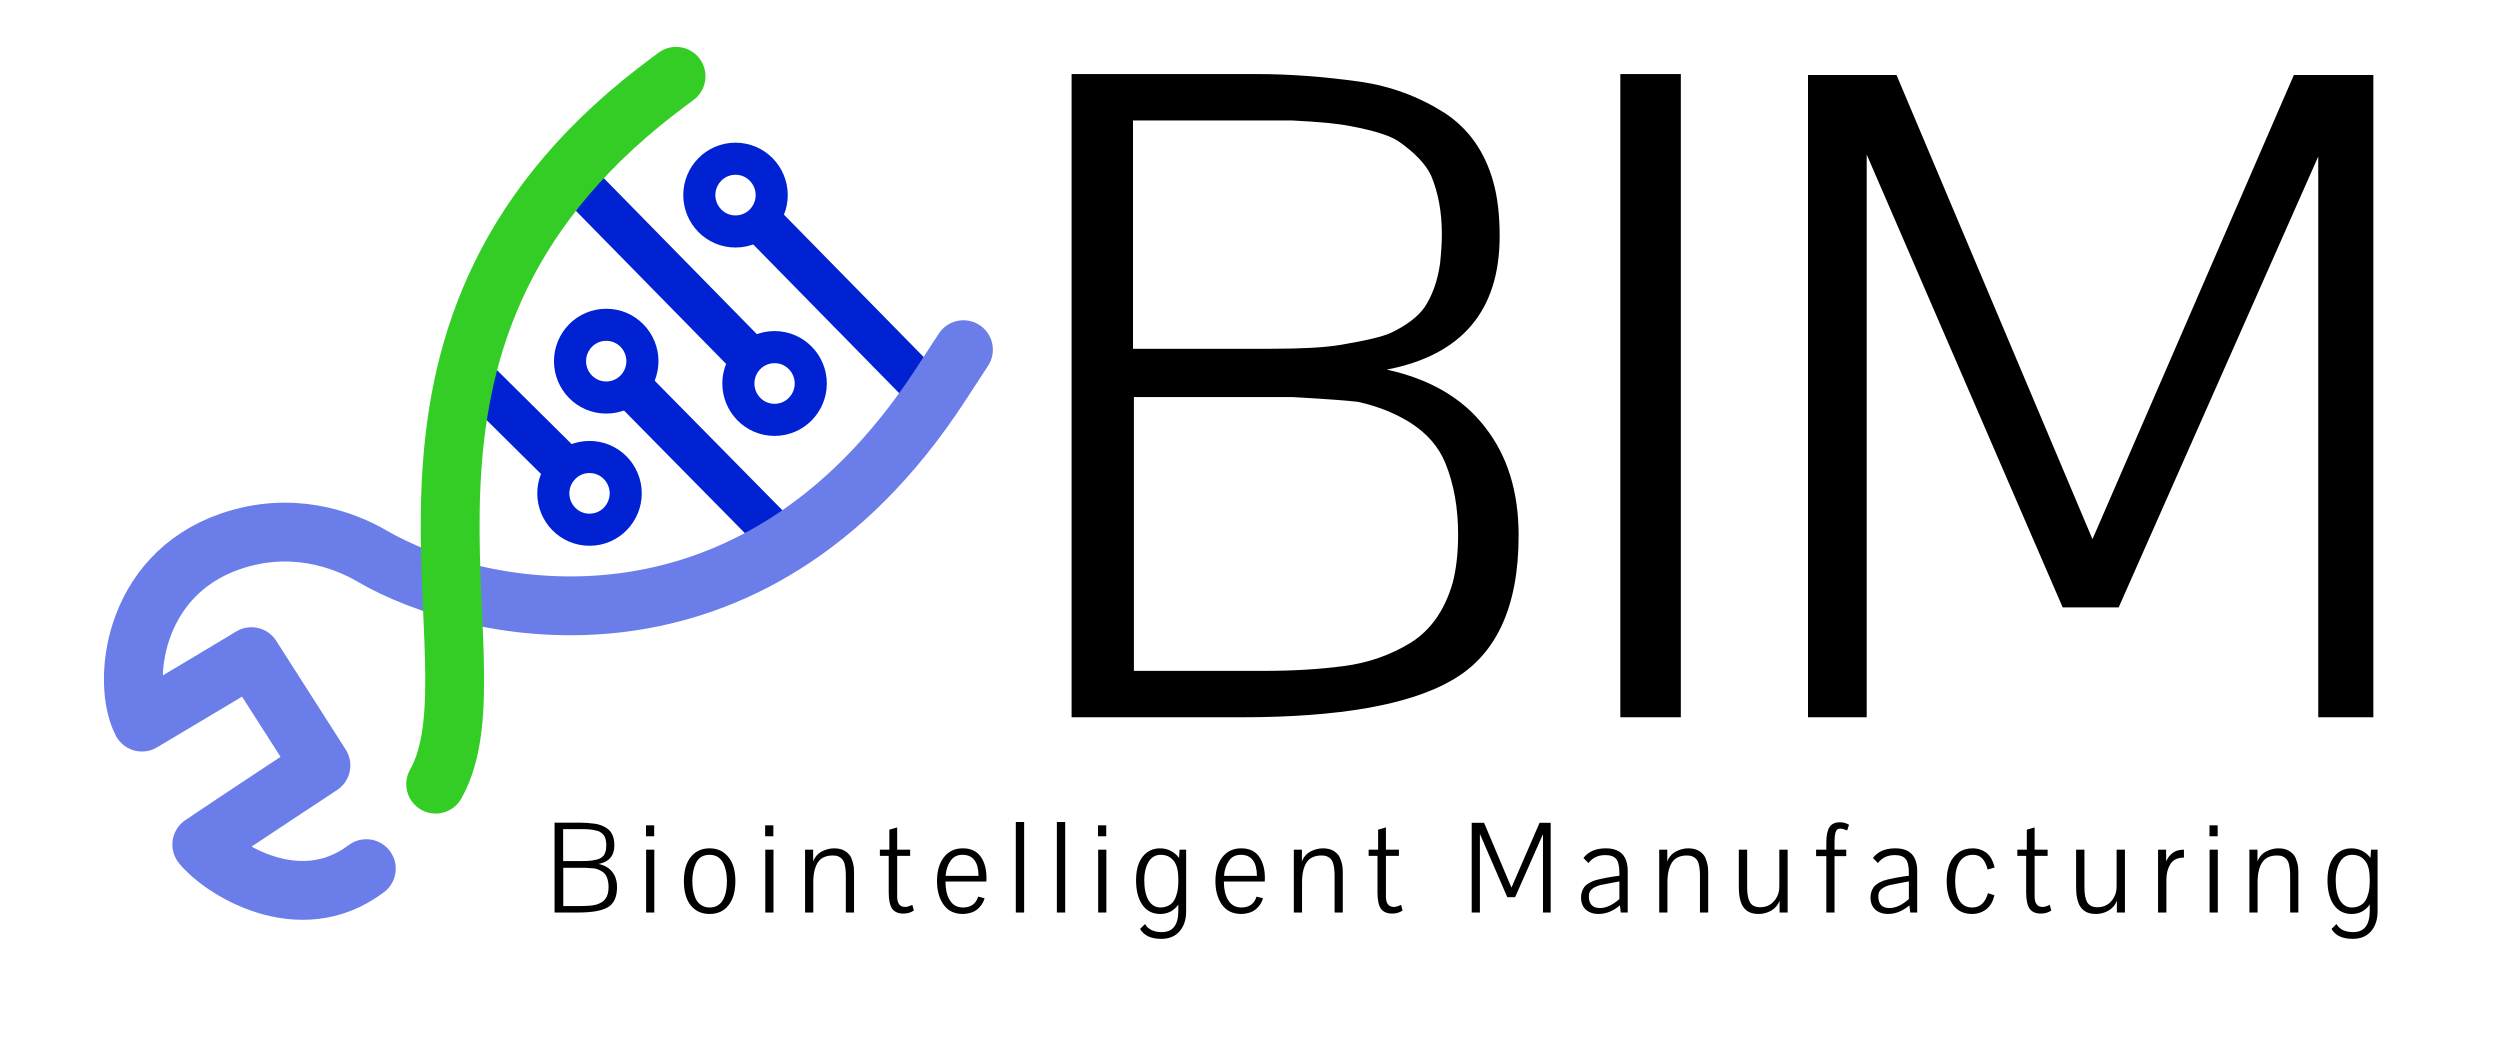 <?xml version="1.0" encoding="UTF-8" standalone="no"?>
<svg
   xmlns:dc="http://purl.org/dc/elements/1.1/"
   xmlns:cc="http://creativecommons.org/ns#"
   xmlns:rdf="http://www.w3.org/1999/02/22-rdf-syntax-ns#"
   xmlns:svg="http://www.w3.org/2000/svg"
   xmlns="http://www.w3.org/2000/svg"
   xmlns:sodipodi="http://sodipodi.sourceforge.net/DTD/sodipodi-0.dtd"
   xmlns:inkscape="http://www.inkscape.org/namespaces/inkscape"
   version="1.1"
   x="0px"
   y="0px"
   width="2337px"
   height="973px"
   viewBox="0 0 2337 973"
   enable-background="new 0 0 2337 973"
   xml:space="preserve"
   id="svg36"
   sodipodi:docname="BIM Logo 52_v02_Logo, Abk, Ausschr.svgz"><defs
   id="defs40" /><sodipodi:namedview
   pagecolor="#ffffff"
   bordercolor="#666666"
   borderopacity="1"
   objecttolerance="10"
   gridtolerance="10"
   guidetolerance="10"
   inkscape:pageopacity="0"
   inkscape:pageshadow="2"
   inkscape:window-width="640"
   inkscape:window-height="480"
   id="namedview38" />
<g
   id="mockup"
   display="none">
</g>
<g
   id="BIM_Logo_v01">
	<g
   id="g33">
		<g
   id="g31">
			<rect
   id="Hintergrund"
   x="3.998"
   y="0.011"
   display="none"
   fill="#FFFFFF"
   width="2451"
   height="973" />
			<g
   id="GENE">
				<path
   fill="none"
   stroke="#0022D2"
   stroke-width="40"
   d="M450.011,359.704l77.958,77.249"
   id="path4" />
				<path
   fill="none"
   stroke="#0022D2"
   stroke-width="40"
   d="M590.113,362.18l130.348,132.202"
   id="path6" />
				<path
   fill="none"
   stroke="#0022D2"
   stroke-width="40"
   d="M549.519,179.925L700.67,333.948"
   id="path8" />
				<path
   fill="none"
   stroke="#0022D2"
   stroke-width="30"
   d="M584.922,461.194c0,18.355-14.743,34-33.843,34      c-19.101,0-33.843-15.645-33.843-34s14.743-34,33.843-34C570.179,427.194,584.922,442.839,584.922,461.194z"
   id="path10" />
				<path
   fill="none"
   stroke="#0022D2"
   stroke-width="30"
   d="M600.541,337.618c0,18.355-14.742,34-33.843,34      s-33.843-15.645-33.843-34s14.742-34,33.843-34S600.541,319.263,600.541,337.618z"
   id="path12" />
				<path
   fill="none"
   stroke="#0022D2"
   stroke-width="30"
   d="M757.907,358.487c0,18.355-14.743,34-33.843,34      c-19.103,0-33.844-15.645-33.844-34s14.741-34,33.844-34C743.164,324.487,757.907,340.132,757.907,358.487z"
   id="path14" />
				<path
   fill="none"
   stroke="#0022D2"
   stroke-width="40"
   d="M710.967,206.938L862.099,360.94"
   id="path16" />
				<path
   fill="none"
   stroke="#0022D2"
   stroke-width="30"
   d="M721.397,182.378c0,18.355-14.742,34-33.843,34      c-19.1,0-33.843-15.645-33.843-34c0-18.354,14.743-34,33.843-34C706.655,148.378,721.397,164.023,721.397,182.378z"
   id="path18" />
			</g>
			<g
   id="Text">
				<path
   id="BIM"
   d="M1001.721,670.511V69.22h173.065c29.833,0,61.913,2.361,96.241,7.084c28.704,4.133,55.16,13.873,79.357,29.224      c22.509,14.759,37.706,36.308,45.588,64.646c3.936,14.168,5.909,30.994,5.909,50.477c0,69.663-35.172,111.284-105.527,124.863      c40.522,8.855,71.2,26.861,92.02,54.019c20.822,26.566,31.237,60.217,31.237,100.954c0,66.712-20.82,111.874-62.473,135.488      c-39.964,23.023-105.527,34.537-196.705,34.537H1001.721z M1059.972,371.192v255.926h122.412      c26.457,0,50.938-1.476,73.448-4.428c23.079-2.951,44.185-10.331,63.317-22.139c18.572-11.808,31.521-30.403,38.833-55.789      c3.378-12.989,5.066-28.042,5.066-45.164c0-24.795-3.937-46.934-11.82-66.416c-6.194-15.35-17.169-28.043-32.924-38.08      c-14.066-8.854-30.393-15.35-48.965-19.482c-9.572-1.18-29.833-2.656-60.783-4.428h-32.925H1059.972z M1059.129,112.611V326.03      h88.642h40.524c28.704,0,50.093-1.182,64.16-3.543c24.767-4.131,40.807-7.969,48.12-11.512      c14.637-7.084,25.042-15.055,31.237-23.91c7.313-11.217,12.104-24.795,14.351-40.735c1.13-10.626,1.688-19.776,1.688-27.452      c0-20.663-3.376-38.965-10.13-54.904c-5.066-10.627-15.195-21.254-30.392-31.88c-7.884-5.313-22.794-10.036-44.745-14.169      c-11.817-2.361-30.105-4.133-54.874-5.313h-31.236H1059.129z M1571.243,670.511h-56.562V69.22h56.562V670.511z M1690.12,670.511      V70.104h82.734l183.196,433.922l188.261-433.922h74.292v600.406h-51.497V146.263l-186.573,421.524h-52.343l-183.194-423.296      v526.02H1690.12z" />
				<path
   id="BIM_ausgeschrieben"
   d="M518.408,853.021v-84.001h24.177c4.167,0,8.648,0.33,13.446,0.99      c4.01,0.577,7.705,1.938,11.085,4.083c3.146,2.062,5.269,5.072,6.369,9.03c0.55,1.979,0.825,4.33,0.825,7.052      c0,9.732-4.914,15.547-14.742,17.443c5.661,1.238,9.946,3.753,12.855,7.547c2.909,3.711,4.363,8.413,4.363,14.103      c0,9.319-2.909,15.63-8.728,18.929c-5.582,3.217-14.743,4.824-27.479,4.824H518.408z M526.546,811.208v35.752h17.101      c3.695,0,7.115-0.206,10.262-0.619c3.223-0.412,6.17-1.442,8.845-3.093c2.595-1.648,4.403-4.247,5.425-7.794      c0.473-1.813,0.709-3.917,0.709-6.309c0-3.464-0.552-6.557-1.652-9.278c-0.865-2.145-2.397-3.918-4.6-5.32      c-1.965-1.236-4.246-2.145-6.84-2.722c-1.338-0.165-4.168-0.371-8.492-0.617h-4.6H526.546z M526.428,775.083v29.814h12.383      h5.661c4.011,0,6.998-0.164,8.964-0.494c3.46-0.577,5.699-1.114,6.722-1.608c2.044-0.99,3.5-2.104,4.364-3.341      c1.022-1.567,1.69-3.464,2.006-5.691c0.157-1.483,0.236-2.762,0.236-3.835c0-2.886-0.473-5.443-1.416-7.669      c-0.707-1.485-2.123-2.97-4.246-4.454c-1.102-0.742-3.184-1.402-6.25-1.979c-1.652-0.33-4.207-0.578-7.666-0.742h-4.364H526.428      z M603.985,853.021v-58.763h7.665v58.763H603.985z M603.867,781.763v-10.268h7.666v10.268H603.867z M650.505,806.877      c-2.202,4.618-3.303,10.186-3.303,16.702c0,5.277,0.708,9.896,2.123,13.854c1.414,4.537,3.932,7.671,7.547,9.402      c1.888,0.99,4.049,1.485,6.487,1.485c4.797,0,8.531-1.732,11.204-5.196c2.359-3.051,3.853-7.134,4.481-12.248      c0.315-1.979,0.472-4.412,0.472-7.298c0-5.032-0.706-9.609-2.122-13.732c-1.573-4.537-4.089-7.671-7.549-9.402      c-2.123-0.907-4.285-1.361-6.486-1.361C657.227,799.083,652.941,801.682,650.505,806.877z M680.814,801.063      c4.402,5.278,6.604,12.784,6.604,22.517c0,9.731-2.162,17.318-6.486,22.762c-4.246,5.361-10.104,8.042-17.573,8.042      c-7.469,0-13.367-2.681-17.69-8.042c-4.246-5.36-6.368-12.906-6.368-22.64c0-9.813,2.161-17.36,6.485-22.639      c4.324-5.36,10.183-8.042,17.573-8.042C670.672,793.021,676.49,795.702,680.814,801.063z M715.388,853.021v-58.763h7.665v58.763      H715.388z M715.269,781.763v-10.268h7.666v10.268H715.269z M752.588,853.021v-58.763h7.548v1.854v3.589v4.082v1.607      c1.494-4.206,4.245-7.381,8.255-9.525c3.774-1.897,7.549-2.846,11.323-2.846c4.245,0,7.704,0.866,10.378,2.599      c2.753,1.815,4.641,3.918,5.661,6.31c1.181,2.887,1.965,5.732,2.358,8.535c0.158,2.31,0.237,3.795,0.237,4.454v4.578v33.525      h-7.666v-34.516c0-4.618-0.472-8.536-1.416-11.753c-1.021-3.052-2.909-5.113-5.66-6.186c-1.337-0.578-3.028-0.865-5.072-0.865      c-5.424,0-9.592,1.525-12.501,4.576c-2.517,2.641-4.246,6.682-5.189,12.125c-0.394,2.639-0.59,5.278-0.59,7.917v28.701H752.588z       M854.24,851.167c-2.753,1.896-5.976,2.845-9.671,2.845c-4.875,0-8.413-1.525-10.616-4.578      c-2.122-3.133-3.184-8.164-3.184-15.093v-34.269h-8.255v-5.813h8.847v-18.682l7.312-2.103v20.784h12.146v5.813h-12.146v37.98      c0,6.516,2.516,9.773,7.548,9.773c1.65,0,3.852-0.66,6.604-1.979L854.24,851.167z M914.726,818.754      c-0.157-13.114-5.15-19.671-14.979-19.671c-5.032,0-8.808,1.938-11.322,5.814c-2.516,3.629-4.01,8.248-4.482,13.856H914.726z       M916.967,801.063c3.458,5.112,5.189,11.671,5.189,19.67c0,1.567-0.041,2.682-0.119,3.341h-38.212      c0,7.01,1.258,12.66,3.773,16.949c2.753,4.865,6.959,7.299,12.619,7.299c7.313,0,12.03-3.382,14.153-10.145l6.015,1.484      c-0.864,3.134-2.358,5.855-4.481,8.165c-2.045,2.31-4.403,3.958-7.075,4.948c-2.438,0.907-5.229,1.443-8.374,1.608h-0.237      c-8.334,0-14.545-3.134-18.633-9.402c-3.775-5.608-5.662-12.742-5.662-21.401c0-9.238,2.123-16.62,6.369-22.146      c4.324-5.608,10.222-8.413,17.69-8.413C907.609,793.021,913.271,795.702,916.967,801.063z M949.582,853.021v-84.619h7.783      v84.619H949.582z M987.952,853.021v-84.619h7.783v84.619H987.952z M1026.557,853.021v-58.763h7.666v58.763H1026.557z       M1026.438,781.763v-10.268h7.666v10.268H1026.438z M1065.762,868.362l4.599-4.577c2.909,5.03,8.138,7.547,15.686,7.547      c10.302,0,15.451-6.64,15.451-19.918v-5.815c-4.246,5.856-9.868,8.784-16.865,8.784c-7.155,0-12.737-2.846-16.749-8.536      c-3.93-5.691-5.896-13.36-5.896-23.011c0-12.041,3.342-20.66,10.025-25.856c3.459-2.639,7.548-3.959,12.267-3.959      c7.233,0,13.208,2.97,17.926,8.908l0.471-7.67h6.134v57.649c0,7.754-2.045,13.98-6.134,18.681      c-4.089,4.701-9.788,7.052-17.101,7.052C1075.903,877.641,1069.299,874.548,1065.762,868.362z M1101.497,821.847      c0-7.506-1.298-13.031-3.894-16.578c-2.2-3.052-4.952-4.948-8.256-5.691c-1.258-0.329-2.672-0.494-4.245-0.494      c-5.268,0-9.199,2.434-11.794,7.299c-2.437,4.372-3.655,9.773-3.655,16.207c0,8.165,1.337,14.515,4.01,19.052      c2.752,4.454,6.486,6.681,11.205,6.681c3.38,0,6.407-0.908,9.081-2.723c2.986-1.979,5.15-5.772,6.486-11.381      c0.707-2.97,1.062-6.475,1.062-10.517V821.847z M1174.973,818.754c-0.158-13.114-5.15-19.671-14.979-19.671      c-5.032,0-8.807,1.938-11.322,5.814c-2.517,3.629-4.01,8.248-4.481,13.856H1174.973z M1177.212,801.063      c3.46,5.112,5.19,11.671,5.19,19.67c0,1.567-0.04,2.682-0.118,3.341h-38.212c0,7.01,1.259,12.66,3.774,16.949      c2.752,4.865,6.958,7.299,12.62,7.299c7.311,0,12.029-3.382,14.15-10.145l6.017,1.484c-0.866,3.134-2.36,5.855-4.481,8.165      c-2.045,2.31-4.404,3.958-7.077,4.948c-2.438,0.907-5.229,1.443-8.373,1.608h-0.235c-8.335,0-14.548-3.134-18.636-9.402      c-3.774-5.608-5.661-12.742-5.661-21.401c0-9.238,2.123-16.62,6.37-22.146c4.323-5.608,10.22-8.413,17.69-8.413      C1167.856,793.021,1173.518,795.702,1177.212,801.063z M1209.479,853.021v-58.763h7.548v1.854v3.589v4.082v1.607      c1.493-4.206,4.245-7.381,8.255-9.525c3.774-1.897,7.549-2.846,11.323-2.846c4.245,0,7.704,0.866,10.378,2.599      c2.752,1.815,4.64,3.918,5.661,6.31c1.18,2.887,1.966,5.732,2.358,8.535c0.158,2.31,0.235,3.795,0.235,4.454v4.578v33.525      h-7.664v-34.516c0-4.618-0.473-8.536-1.416-11.753c-1.022-3.052-2.909-5.113-5.66-6.186c-1.338-0.578-3.028-0.865-5.072-0.865      c-5.425,0-9.592,1.525-12.501,4.576c-2.517,2.641-4.247,6.682-5.189,12.125c-0.394,2.639-0.591,5.278-0.591,7.917v28.701      H1209.479z M1311.133,851.167c-2.752,1.896-5.976,2.845-9.671,2.845c-4.874,0-8.413-1.525-10.615-4.578      c-2.122-3.133-3.184-8.164-3.184-15.093v-34.269h-8.257v-5.813h8.846v-18.682l7.313-2.103v20.784h12.146v5.813h-12.146v37.98      c0,6.516,2.515,9.773,7.547,9.773c1.651,0,3.853-0.66,6.604-1.979L1311.133,851.167z M1375.742,853.021v-83.878h11.56      l25.593,60.621l26.3-60.621h10.378v83.878h-7.194v-73.237l-26.064,58.887h-7.311l-25.593-59.135v73.485H1375.742z       M1514.281,846.341c-6.29,5.361-12.972,8.042-20.049,8.042c-4.796,0-8.728-1.361-11.794-4.082      c-2.987-2.723-4.481-6.516-4.481-11.382c0-3.63,1.021-6.888,3.065-9.773c1.337-1.896,4.089-3.753,8.257-5.566      c2.359-0.909,6.329-1.897,11.911-2.971c0.944-0.247,3.342-0.659,7.194-1.236l5.425-0.743v-2.474      c0-6.35-0.983-10.722-2.948-13.113c-1.967-2.475-5.386-3.711-10.261-3.711c-6.683,0-11.911,2.474-15.686,7.422      c0-0.082-1.572-1.649-4.718-4.701c4.562-6.021,11.519-9.031,20.876-9.031c13.681,0,20.521,7.094,20.521,21.28v38.721h-6.486      L1514.281,846.341z M1513.81,823.949l-5.425,0.99c-5.896,1.071-10.103,1.896-12.62,2.474c-3.223,0.907-5.817,2.187-7.783,3.835      c-1.809,1.485-2.713,3.671-2.713,6.557c0,7.342,3.46,11.012,10.379,11.012c5.819,0,11.872-2.805,18.162-8.413V823.949z       M1551.039,853.021v-58.763h7.549v1.854v3.589v4.082v1.607c1.493-4.206,4.245-7.381,8.255-9.525      c3.774-1.897,7.548-2.846,11.323-2.846c4.245,0,7.704,0.866,10.378,2.599c2.751,1.815,4.639,3.918,5.661,6.31      c1.18,2.887,1.966,5.732,2.358,8.535c0.157,2.31,0.237,3.795,0.237,4.454v4.578v33.525h-7.668v-34.516      c0-4.618-0.471-8.536-1.414-11.753c-1.022-3.052-2.909-5.113-5.661-6.186c-1.337-0.578-3.027-0.865-5.071-0.865      c-5.427,0-9.593,1.525-12.501,4.576c-2.518,2.641-4.247,6.682-5.189,12.125c-0.394,2.639-0.592,5.278-0.592,7.917v28.701      H1551.039z M1663.307,794.259h7.784v58.763h-7.549v-11.01c-1.414,3.876-3.969,6.928-7.664,9.155      c-3.697,2.144-7.667,3.216-11.913,3.216c-4.797,0-8.53-1.072-11.203-3.216c-2.518-1.897-4.326-4.537-5.426-7.919      c-1.023-3.134-1.612-6.515-1.771-10.144c-0.077-0.99-0.117-2.681-0.117-5.072v-33.773h7.784v35.506      c0,6.186,0.904,10.804,2.712,13.854c1.888,2.97,4.993,4.454,9.318,4.454c5.269,0,9.474-1.732,12.619-5.196      c2.674-2.803,4.363-6.144,5.071-10.02c0.236-1.567,0.354-3.176,0.354-4.825V794.259z M1716.685,776.319      c-0.786,1.402-1.259,2.929-1.416,4.578c-0.235,2.475-0.354,4.783-0.354,6.928v6.434h10.969v6.062h-10.969v52.701h-7.666V800.32      h-9.554v-6.062h9.554v-6.682c0-6.598,0.982-11.381,2.948-14.351c1.966-3.052,5.229-4.576,9.789-4.576      c2.988,0,5.818,0.783,8.492,2.351l-1.77,5.318c-2.673-1.154-4.718-1.731-6.133-1.731      C1718.61,774.588,1717.313,775.165,1716.685,776.319z M1784.883,846.341c-6.291,5.361-12.975,8.042-20.051,8.042      c-4.796,0-8.726-1.361-11.793-4.082c-2.988-2.723-4.483-6.516-4.483-11.382c0-3.63,1.024-6.888,3.068-9.773      c1.335-1.896,4.089-3.753,8.255-5.566c2.357-0.909,6.33-1.897,11.912-2.971c0.944-0.247,3.343-0.659,7.195-1.236l5.424-0.743      v-2.474c0-6.35-0.982-10.722-2.949-13.113c-1.965-2.475-5.385-3.711-10.259-3.711c-6.685,0-11.914,2.474-15.688,7.422      c0-0.082-1.572-1.649-4.717-4.701c4.56-6.021,11.518-9.031,20.875-9.031c13.681,0,20.521,7.094,20.521,21.28v38.721h-6.485      L1784.883,846.341z M1784.41,823.949l-5.424,0.99c-5.897,1.071-10.104,1.896-12.62,2.474c-3.226,0.907-5.819,2.187-7.784,3.835      c-1.809,1.485-2.712,3.671-2.712,6.557c0,7.342,3.459,11.012,10.377,11.012c5.818,0,11.873-2.805,18.163-8.413V823.949z       M1830.604,797.104c3.695-2.722,8.215-4.083,13.563-4.083c4.324,0,8.374,1.238,12.148,3.712      c3.931,2.805,6.682,7.546,8.256,14.228l-6.487,1.855c-1.259-4.701-2.988-8.166-5.19-10.392      c-2.122-2.228-4.913-3.341-8.373-3.341c-5.581,0-9.789,2.145-12.618,6.434c-2.832,4.289-4.246,10.31-4.246,18.063      c0,7.587,1.257,13.524,3.772,17.813c2.596,4.619,6.685,6.929,12.268,6.929c7.232,0,12.107-4.454,14.623-13.361l6.016,1.855      c-1.258,6.021-3.972,10.557-8.139,13.608c-3.696,2.64-7.901,3.959-12.619,3.959c-7.627,0-13.523-2.722-17.69-8.165      c-4.089-5.525-6.133-13.031-6.133-22.517C1819.753,811.248,1823.371,802.382,1830.604,797.104z M1917.535,851.167      c-2.753,1.896-5.978,2.845-9.674,2.845c-4.873,0-8.412-1.525-10.612-4.578c-2.123-3.133-3.185-8.164-3.185-15.093v-34.269      h-8.257v-5.813h8.846v-18.682l7.312-2.103v20.784h12.148v5.813h-12.148v37.98c0,6.516,2.517,9.773,7.55,9.773      c1.65,0,3.853-0.66,6.604-1.979L1917.535,851.167z M1978.606,794.259h7.783v58.763h-7.548v-11.01      c-1.415,3.876-3.97,6.928-7.666,9.155c-3.695,2.144-7.665,3.216-11.911,3.216c-4.797,0-8.531-1.072-11.205-3.216      c-2.516-1.897-4.324-4.537-5.424-7.919c-1.023-3.134-1.612-6.515-1.771-10.144c-0.078-0.99-0.117-2.681-0.117-5.072v-33.773      h7.785v35.506c0,6.186,0.903,10.804,2.711,13.854c1.887,2.97,4.993,4.454,9.317,4.454c5.267,0,9.475-1.732,12.62-5.196      c2.673-2.803,4.363-6.144,5.07-10.02c0.236-1.567,0.354-3.176,0.354-4.825V794.259z M2024.908,794.259v11.01      c1.021-2.474,2.475-4.618,4.362-6.433s3.892-3.052,6.015-3.712c1.887-0.577,3.971-0.865,6.252-0.865v7.423      c-6.055,0-10.341,2.145-12.856,6.433c-2.358,3.877-3.537,8.66-3.537,14.352v30.556h-7.785v-58.763H2024.908z M2065.537,853.021      v-58.763h7.666v58.763H2065.537z M2065.42,781.763v-10.268h7.664v10.268H2065.42z M2102.736,853.021v-58.763h7.549v1.854v3.589      v4.082v1.607c1.493-4.206,4.245-7.381,8.254-9.525c3.776-1.897,7.551-2.846,11.324-2.846c4.246,0,7.705,0.866,10.377,2.599      c2.752,1.815,4.64,3.918,5.662,6.31c1.179,2.887,1.967,5.732,2.358,8.535c0.157,2.31,0.235,3.795,0.235,4.454v4.578v33.525      h-7.665v-34.516c0-4.618-0.472-8.536-1.415-11.753c-1.022-3.052-2.91-5.113-5.662-6.186c-1.336-0.578-3.026-0.865-5.07-0.865      c-5.426,0-9.593,1.525-12.502,4.576c-2.516,2.641-4.246,6.682-5.189,12.125c-0.393,2.639-0.59,5.278-0.59,7.917v28.701H2102.736      z M2179.505,868.362l4.6-4.577c2.908,5.03,8.138,7.547,15.686,7.547c10.3,0,15.45-6.64,15.45-19.918v-5.815      c-4.245,5.856-9.867,8.784-16.864,8.784c-7.155,0-12.739-2.846-16.749-8.536c-3.932-5.691-5.896-13.36-5.896-23.011      c0-12.041,3.342-20.66,10.025-25.856c3.459-2.639,7.548-3.959,12.266-3.959c7.233,0,13.209,2.97,17.927,8.908l0.472-7.67h6.133      v57.649c0,7.754-2.045,13.98-6.133,18.681c-4.089,4.701-9.789,7.052-17.102,7.052      C2189.647,877.641,2183.043,874.548,2179.505,868.362z M2215.24,821.847c0-7.506-1.298-13.031-3.892-16.578      c-2.202-3.052-4.954-4.948-8.257-5.691c-1.258-0.329-2.672-0.494-4.246-0.494c-5.267,0-9.198,2.434-11.793,7.299      c-2.438,4.372-3.655,9.773-3.655,16.207c0,8.165,1.337,14.515,4.01,19.052c2.752,4.454,6.485,6.681,11.204,6.681      c3.381,0,6.408-0.908,9.081-2.723c2.987-1.979,5.149-5.772,6.487-11.381c0.707-2.97,1.061-6.475,1.061-10.517V821.847z" />
			</g>
			<path
   fill="none"
   stroke="#6A7DE9"
   stroke-width="55"
   stroke-linecap="round"
   stroke-linejoin="round"
   d="M342.429,812.011     c-63.396,48-137.103-1.236-153.804-22.549c30.524-20.688,111.381-73.951,111.381-73.951l-64.967-101.668     c0,0-68.163,41-102.342,61.168c-18.73-35.668-9.901-136.863,82.448-168.849c56.738-19.651,105.208-2.35,133.004,13.849     c94.379,55,352.041,113.434,530.529-159.465c6.934-10.602,21.945-33.66,21.945-33.66"
   id="path24" />
			<path
   fill="none"
   stroke="#34CD26"
   stroke-width="55"
   stroke-linecap="round"
   d="M407.255,733.011     c65.958-116.135-96.245-413.981,206.021-647.564c8.501-6.569,18.715-14.115,18.715-14.115"
   id="path26" />
			
				<path
   id="Hilfslinie_DNA"
   display="none"
   opacity="0.5"
   fill="none"
   stroke="#000000"
   stroke-width="60"
   stroke-linecap="round"
   d="     M271.369,599.572c108.796-72.461,389.465,82.272,607.809-237.764" />
			<polygon
   display="none"
   fill="#0000FF"
   points="234.198,300.857 179.538,245.067 219.873,201.585 274.532,257.374    "
   id="polygon29" />
		</g>
	</g>
</g>
</svg>
